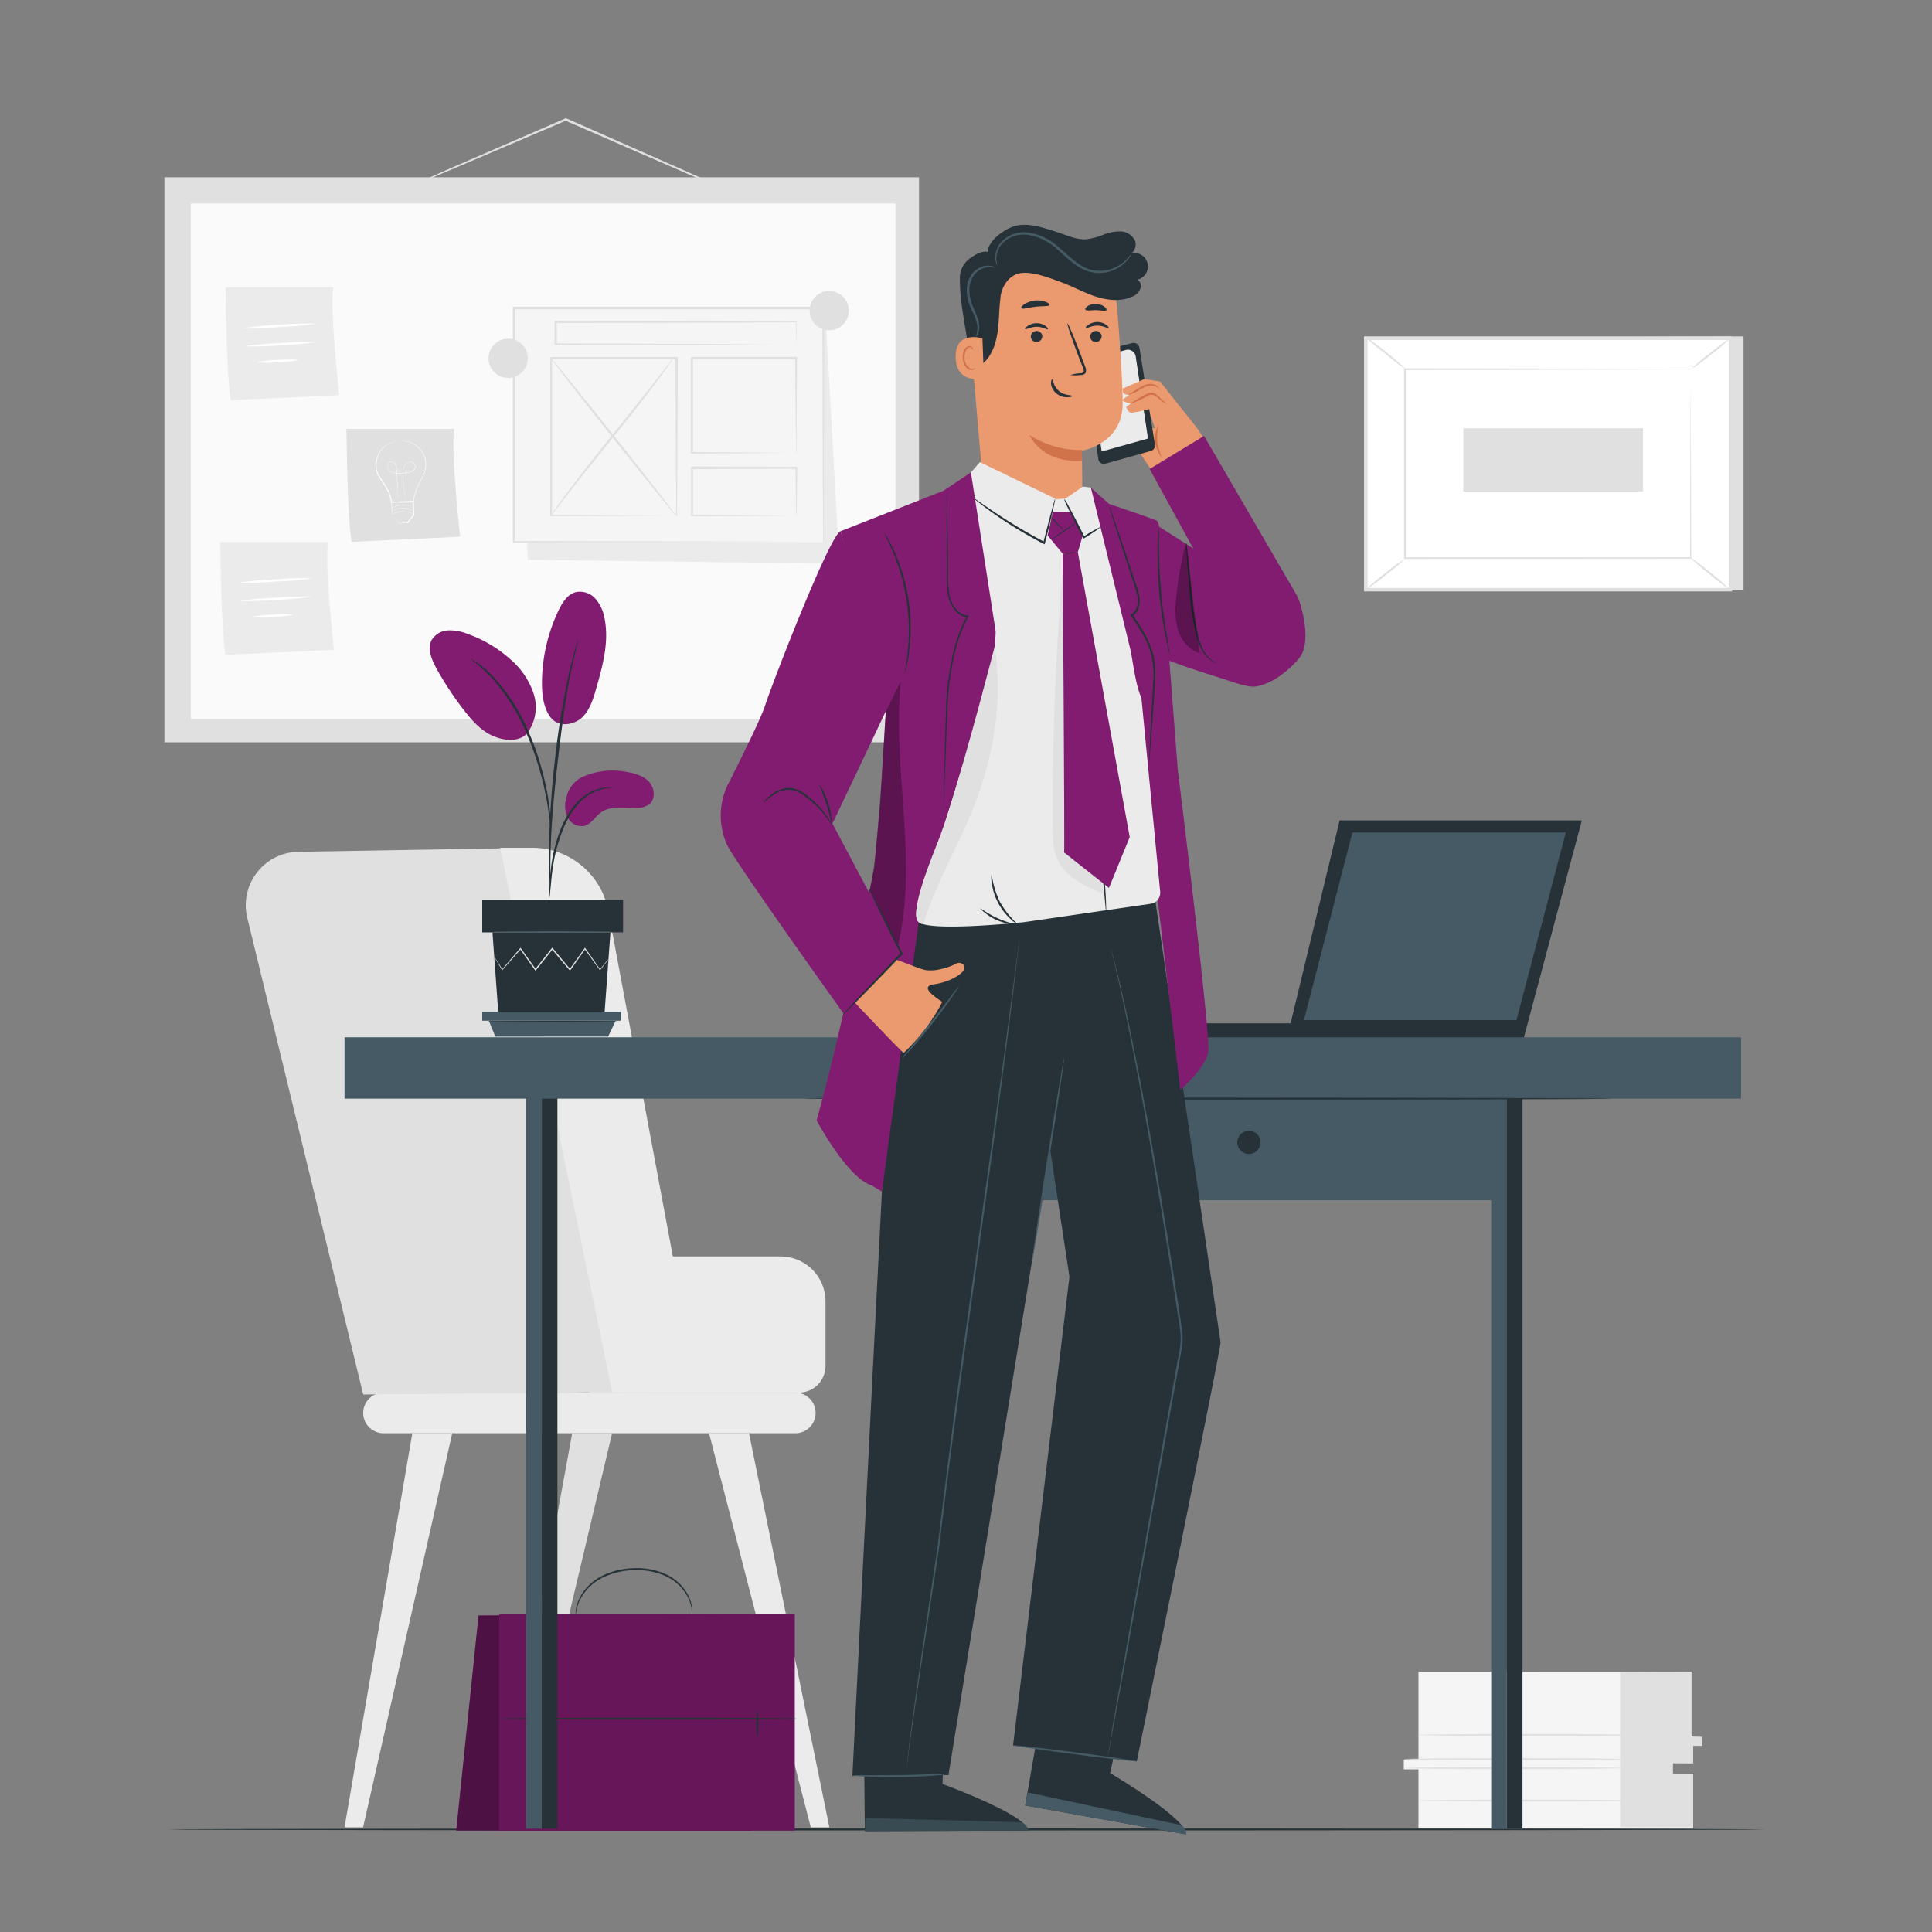 <svg xmlns="http://www.w3.org/2000/svg" viewBox="0 0 500 500"><rect x="0" y="0" width="500" height="500" fill="#808080" stroke="none"/><g id="freepik--background-complete--inject-2"><polygon points="451.23 87.06 451.23 152.74 356.88 152.74 353.48 87.52 451.23 87.06" style="fill:#e0e0e0"></polygon><rect x="368.11" y="72.89" width="65.09" height="94.35" transform="translate(280.59 520.71) rotate(-90)" style="fill:#fff"></rect><path d="M448.27,153.05H353v-66h95.24Zm-94.34-.89h93.45V88H353.93Z" style="fill:#e0e0e0"></path><rect x="363.7" y="95.6" width="73.91" height="48.92" style="fill:#fff"></rect><path d="M437.61,95.6h-.37l-1.05,0-4.06,0-15.23.06-53.2.11.21-.22c0,15,0,31.51,0,48.91h0l-.23-.23,73.91,0-.19.19c0-14.89.08-27.09.1-35.59,0-4.25,0-7.57.05-9.84,0-1.13,0-2,0-2.59s0-.9,0-.9,0,.29,0,.86,0,1.44,0,2.55c0,2.27,0,5.57.05,9.8,0,8.53.05,20.77.09,35.71v.18h-.18l-73.91.05h-.23v-.23h0c0-17.4,0-34,0-48.91v-.21h.22l53.34.1,15.18.06,4,0h1.37Z" style="fill:#e0e0e0"></path><path d="M353.48,87.33a8.19,8.19,0,0,1,1.62,1c1,.7,2.28,1.69,3.7,2.82s2.67,2.21,3.55,3a7.41,7.41,0,0,1,1.35,1.38,65.13,65.13,0,0,1-5.19-4A50.34,50.34,0,0,1,353.48,87.33Z" style="fill:#e0e0e0"></path><path d="M447.83,87.52a46.46,46.46,0,0,1-5,4.22,46.26,46.26,0,0,1-5.25,3.86,45.69,45.69,0,0,1,5-4.22A43.07,43.07,0,0,1,447.83,87.52Z" style="fill:#e0e0e0"></path><path d="M447.75,152.61l-10.52-8.52" style="fill:#fff"></path><path d="M437.23,144.09a50.41,50.41,0,0,1,5.41,4.08,51,51,0,0,1,5.11,4.44,48.83,48.83,0,0,1-5.41-4.08A49.55,49.55,0,0,1,437.23,144.09Z" style="fill:#e0e0e0"></path><path d="M353.48,152.61a43.48,43.48,0,0,1,4.91-4.19,44.94,44.94,0,0,1,5.2-3.81,45.35,45.35,0,0,1-4.91,4.18A44.82,44.82,0,0,1,353.48,152.61Z" style="fill:#e0e0e0"></path><rect x="393.77" y="95.78" width="16.38" height="46.5" transform="translate(282.93 520.99) rotate(-90)" style="fill:#e0e0e0"></rect><path d="M190.41,50.24s-.08,0-.23-.07l-.67-.26-2.52-1-9.24-4L147.34,31.66l-1.05-.46h.22l-29.8,12.74-9,3.78-2.46,1a5.25,5.25,0,0,1-.87.31,6.6,6.6,0,0,1,.83-.41l2.41-1.1,9-4,29.73-12.89.11-.05.11.05,1.05.46,30.34,13.4,9.18,4.12,2.48,1.14.64.31A1.72,1.72,0,0,1,190.41,50.24Z" style="fill:#e0e0e0"></path><rect x="42.55" y="45.88" width="195.29" height="146.23" style="fill:#e0e0e0"></rect><rect x="49.38" y="52.68" width="182.37" height="133.42" style="fill:#fafafa"></rect><path d="M89.66,111s.19,22.4,1.33,29.23l28.09-1.33s-2.47-22-1.52-27.9Z" style="fill:#e0e0e0"></path><path d="M103.49,114.14s0,0,.11,0h.3a6.62,6.62,0,0,1,1.17.06,6.72,6.72,0,0,1,1.79.53,6,6,0,0,1,1.94,1.54,6.84,6.84,0,0,1,1.35,2.71,6.54,6.54,0,0,1-.3,3.47,10.66,10.66,0,0,1-.79,1.73c-.31.57-.63,1.13-.9,1.75a14.93,14.93,0,0,0-1.13,4l0,.09h-.09l-2.77.05-2.91,0h-.1V130a8.3,8.3,0,0,0-1.34-3.84c-.34-.57-.71-1.11-1.06-1.66s-.71-1-1-1.61a5.37,5.37,0,0,1-.44-3.42,7.22,7.22,0,0,1,1.08-2.8,5.61,5.61,0,0,1,1.83-1.65,6.85,6.85,0,0,1,1.72-.66,7.42,7.42,0,0,1,1.15-.19h.3c.07,0,.1,0,.1,0h-.1l-.3,0a8,8,0,0,0-1.13.22,6.92,6.92,0,0,0-1.69.69,5.37,5.37,0,0,0-1.76,1.63,7.11,7.11,0,0,0-1,2.75,5.24,5.24,0,0,0,.44,3.31,18.68,18.68,0,0,0,1,1.59c.34.53.72,1.08,1.06,1.66a8.46,8.46,0,0,1,1.38,3.94l-.1-.11,2.91,0,2.77,0-.1.1a15.18,15.18,0,0,1,1.16-4.05c.27-.62.6-1.21.91-1.77a9,9,0,0,0,.78-1.7A6.28,6.28,0,0,0,110,119a6.64,6.64,0,0,0-1.29-2.65,5.93,5.93,0,0,0-1.88-1.53,6.52,6.52,0,0,0-1.75-.55,8.84,8.84,0,0,0-1.16-.1h-.41Z" style="fill:#fff"></path><path d="M104.94,129.74a.66.66,0,0,1,0-.09l0-.26c0-.23-.09-.57-.16-1-.12-.87-.31-2.14-.44-3.71,0-.39,0-.8-.07-1.23s0-.88,0-1.35a3.7,3.7,0,0,1,.32-1.4,2.07,2.07,0,0,1,1.07-1.07,1.41,1.41,0,0,1,1.53.29,1.09,1.09,0,0,1,.33.77,1.37,1.37,0,0,1-.29.8,1.75,1.75,0,0,1-.68.55,3.36,3.36,0,0,1-.83.27,9.51,9.51,0,0,1-1.77.21,10.63,10.63,0,0,1-1.79-.09,3,3,0,0,1-.84-.24,2.23,2.23,0,0,1-.71-.5,1.63,1.63,0,0,1-.41-.75,1.34,1.34,0,0,1,.1-.84,1.13,1.13,0,0,1,.59-.57,1.05,1.05,0,0,1,.8,0,1.48,1.48,0,0,1,.6.51,2,2,0,0,1,.29.7,7.9,7.9,0,0,1,.15,1.43c0,.92.09,1.78.13,2.57.08,1.57.14,2.84.19,3.73,0,.43,0,.77,0,1v.26a.62.62,0,0,1,0,.09.31.31,0,0,1,0-.09c0-.06,0-.15,0-.26s0-.57-.07-1c0-.88-.12-2.16-.21-3.73,0-.78-.09-1.64-.15-2.57a8.75,8.75,0,0,0-.14-1.42,2.1,2.1,0,0,0-.29-.67,1.53,1.53,0,0,0-.56-.48,1,1,0,0,0-.74,0,1,1,0,0,0-.54.53,1.16,1.16,0,0,0-.1.78,1.56,1.56,0,0,0,.39.71,2.59,2.59,0,0,0,1.51.72,11.15,11.15,0,0,0,3.52-.12,3.43,3.43,0,0,0,.82-.27,1.81,1.81,0,0,0,.64-.52,1.25,1.25,0,0,0,.27-.75.94.94,0,0,0-.3-.71,1.35,1.35,0,0,0-1.44-.28,2.07,2.07,0,0,0-1,1,3.75,3.75,0,0,0-.32,1.38c0,.46,0,.91,0,1.33s0,.84.06,1.24c.12,1.57.3,2.83.42,3.7,0,.44.1.77.13,1l0,.26A.31.31,0,0,0,104.94,129.74Z" style="fill:#fff"></path><path d="M101.24,129.89s0,.35.07.93.08,1.49.13,2.43l0-.06,1.89,2.18-.09,0,2.18-.12-.09,0,1.09-1.33.54-.67,0,.09c0-1.28-.06-2.5-.09-3.6l.12.11-4.08,0h-1.62a2,2,0,0,1,.39,0l1.15-.06,4.16-.16h.11v.12c0,1.11.07,2.32.1,3.6v0l0,0-.54.66-1.09,1.33,0,0h0l-2.19.11h-.06l0,0-1.85-2.21,0,0v0c0-1,0-1.8,0-2.5A5.49,5.49,0,0,1,101.24,129.89Z" style="fill:#fff"></path><path d="M106.88,133.05l-.21-.09a5,5,0,0,0-.57-.22,5.4,5.4,0,0,0-2-.3,5.49,5.49,0,0,0-1.95.42,5,5,0,0,0-.55.26l-.21.1a.59.59,0,0,1,.19-.13,4.8,4.8,0,0,1,.54-.29,5.36,5.36,0,0,1,2-.45,5.52,5.52,0,0,1,2,.33,4.64,4.64,0,0,1,.56.25A1.25,1.25,0,0,1,106.88,133.05Z" style="fill:#fff"></path><path d="M106.88,132.18l-.21-.09c-.13-.06-.32-.14-.57-.23a5.52,5.52,0,0,0-3.92.12c-.24.1-.43.19-.56.26s-.19.11-.2.1l.19-.13a4.22,4.22,0,0,1,.54-.28,5.17,5.17,0,0,1,2-.45,5,5,0,0,1,2,.33,4.24,4.24,0,0,1,.57.25A1,1,0,0,1,106.88,132.18Z" style="fill:#fff"></path><path d="M106.83,131.34s-.08,0-.21-.08-.32-.14-.57-.23a5.67,5.67,0,0,0-2-.3,5.44,5.44,0,0,0-2,.42c-.24.1-.43.19-.56.26a.72.72,0,0,1-.2.1l.19-.13a3.23,3.23,0,0,1,.54-.28,5.3,5.3,0,0,1,2-.46,5.46,5.46,0,0,1,2,.33,4.5,4.5,0,0,1,.56.26Z" style="fill:#fff"></path><path d="M58.37,74.35s.19,22.4,1.33,29.23l28.09-1.32s-2.47-22-1.52-27.91Z" style="fill:#ebebeb"></path><path d="M82,83.76a81,81,0,0,1-9.41.84,81,81,0,0,1-9.44.3,79.57,79.57,0,0,1,9.41-.85A82.16,82.16,0,0,1,82,83.76Z" style="fill:#fff"></path><path d="M82.05,88.51a84,84,0,0,1-9.41.84,82.18,82.18,0,0,1-9.44.29,81,81,0,0,1,9.41-.84A79.52,79.52,0,0,1,82.05,88.51Z" style="fill:#fff"></path><path d="M77.27,93.16a25.87,25.87,0,0,1-5.35.6,26.65,26.65,0,0,1-5.39,0,26.76,26.76,0,0,1,5.36-.6A26.57,26.57,0,0,1,77.27,93.16Z" style="fill:#fff"></path><path d="M57,140.25s.19,22.39,1.33,29.23l28.09-1.33s-2.47-22-1.52-27.9Z" style="fill:#ebebeb"></path><path d="M80.71,149.66a83.7,83.7,0,0,1-9.41.84,82.16,82.16,0,0,1-9.44.29,81,81,0,0,1,9.41-.84A77,77,0,0,1,80.71,149.66Z" style="fill:#fff"></path><path d="M80.72,154.4a81.28,81.28,0,0,1-9.41.84,79.54,79.54,0,0,1-9.44.29,81,81,0,0,1,9.41-.84A82.16,82.16,0,0,1,80.72,154.4Z" style="fill:#fff"></path><path d="M75.94,159.06a26.72,26.72,0,0,1-5.35.6,27.05,27.05,0,0,1-5.39,0,26.36,26.36,0,0,1,5.36-.59A26.57,26.57,0,0,1,75.94,159.06Z" style="fill:#fff"></path><polygon points="133.81 80.29 136.59 144.89 217.24 145.86 213.62 81.14 133.81 80.29" style="fill:#ebebeb"></polygon><rect x="132.88" y="79.83" width="80.11" height="60.49" style="fill:#f5f5f5"></rect><path d="M213,140.32s0-.39,0-1.13,0-1.82,0-3.22c0-2.84,0-7-.05-12.24,0-10.55-.07-25.64-.12-43.9l.22.22-80.1,0h0l.27-.27c0,21.75,0,42.35,0,60.49l-.25-.25,57.78.12,16.43.07,4.37,0h1.13l.39,0h-.36l-1.1,0-4.32,0-16.38.06-57.94.12h-.25v-.25c0-18.14,0-38.74,0-60.49v-.28h.28l80.1,0h.23v.23c-.05,18.32-.09,33.46-.12,44,0,5.25,0,9.36-.06,12.19,0,1.38,0,2.44,0,3.18S213,140.32,213,140.32Z" style="fill:#e0e0e0"></path><rect x="142.54" y="92.64" width="32.47" height="40.87" style="fill:#f5f5f5"></rect><path d="M175,133.51a1.66,1.66,0,0,1,0-.21v-.58c0-.54,0-1.28,0-2.23,0-2,0-4.81-.07-8.39,0-7.19-.07-17.37-.12-29.46l.24.25-32.47,0c-.06.06.52-.52.28-.27h0v2.8c0,.94,0,1.87,0,2.8v5.51c0,3.63,0,7.17,0,10.6,0,6.87,0,13.3,0,19.14l-.23-.23,23.51.12,6.6.06,1.75,0c.4,0,.61,0,.61,0a3.67,3.67,0,0,1-.56,0l-1.71,0-6.54.06-23.66.12h-.23v-.23c0-5.84,0-12.27,0-19.14,0-3.43,0-7,0-10.6V92.66h0l.28-.28,32.47,0h.25v.24c0,12.16-.09,22.39-.12,29.62,0,3.56,0,6.37-.07,8.33q0,1.4,0,2.19c0,.22,0,.41,0,.55S175,133.52,175,133.51Z" style="fill:#e0e0e0"></path><rect x="143.78" y="83.29" width="62.23" height="5.89" style="fill:#f5f5f5"></rect><path d="M206,89.18a1.87,1.87,0,0,1,0-.4c0-.29,0-.67,0-1.15,0-1,0-2.47-.06-4.34l.11.11c-10.5.1-34.42.17-62.23.17h0l.28-.28h0v5.87l-.28-.28L187.9,89l13.24.08,3.6,0,.94,0,.34,0-.3,0-.91,0-3.54,0-13.17.08-44.32.11h-.27V83.31h0l.27-.27h0c27.81,0,51.73.06,62.23.16h.11v.11q0,2.85-.06,4.41c0,.47,0,.83,0,1.12S206,89.19,206,89.18Z" style="fill:#e0e0e0"></path><rect x="178.99" y="92.64" width="27.03" height="24.63" style="fill:#f5f5f5"></rect><path d="M206,117.27a3.16,3.16,0,0,1,0-.47l0-1.34c0-1.2,0-2.89-.06-5,0-4.33-.07-10.45-.12-17.8l.24.24-27,0,.27-.27h0v13c0,4.13,0,8,0,11.66L179,117l19.5.12,5.53.07,1.47,0,.53,0a2.56,2.56,0,0,1-.47,0l-1.43,0-5.48.06-19.65.13h-.24v-.25c0-3.61,0-7.53,0-11.66V99.26c0-1.08,0-2.18,0-3.28V92.65h0l.28-.28,27,0h.23v.23c-.05,7.41-.09,13.58-.12,18,0,2.1,0,3.77-.06,5q0,.8,0,1.29A1.75,1.75,0,0,1,206,117.27Z" style="fill:#e0e0e0"></path><rect x="178.99" y="121.13" width="27.03" height="12.38" style="fill:#f5f5f5"></rect><path d="M206,133.51a6,6,0,0,1,0-.9l0-2.48c0-2.19-.07-5.24-.11-9l.2.2-27,.08c-.25.25.33-.34.27-.27h0v6.35c0,2.07,0,4.08,0,6l-.26-.26,19.33.12,5.63.08,1.52,0,.55,0a2.83,2.83,0,0,1-.49,0l-1.46,0-5.58.07-19.5.12h-.26v-.26c0-1.92,0-3.93,0-6,0-1,0-2.08,0-3.15v-3.2h0c-.06,0,.53-.53.28-.28l27,.07h.2v.19c-.05,3.81-.08,6.91-.11,9.12,0,1,0,1.83-.05,2.44A6.09,6.09,0,0,1,206,133.51Z" style="fill:#e0e0e0"></path><path d="M174.21,92.71c-10.05,13.89-21.62,26.92-31.67,40.8" style="fill:#fff"></path><path d="M142.54,133.51a1.72,1.72,0,0,1,.27-.45l.84-1.25c.75-1.08,1.86-2.61,3.25-4.48,2.8-3.76,6.79-8.84,11.26-14.39s8.51-10.59,11.38-14.28l3.38-4.37.93-1.19c.22-.26.34-.4.36-.39a1.84,1.84,0,0,1-.27.46c-.23.34-.5.75-.84,1.24-.75,1.08-1.86,2.61-3.25,4.49-2.79,3.75-6.79,8.83-11.26,14.39s-8.51,10.58-11.38,14.27l-3.38,4.38c-.38.47-.68.86-.93,1.18S142.56,133.52,142.54,133.51Z" style="fill:#e0e0e0"></path><line x1="142.54" y1="92.64" x2="175.01" y2="133.51" style="fill:#fff"></line><path d="M175,133.51c-.12.1-7.48-9-16.45-20.26s-16.14-20.51-16-20.61,7.48,9,16.45,20.27S175.13,133.42,175,133.51Z" style="fill:#e0e0e0"></path><path d="M136.59,92.73a5.08,5.08,0,1,1-5.08-5.08A5.08,5.08,0,0,1,136.59,92.73Z" style="fill:#e0e0e0"></path><path d="M219.68,80.4a5.08,5.08,0,1,1-5.08-5.08A5.08,5.08,0,0,1,219.68,80.4Z" style="fill:#e0e0e0"></path><path d="M367.1,432.66v22.77h-3.8v2.48h3.8v15.24h71.07V459.28h-5.26v-3h5.26v-4.53h2.34v-2.06h-2.78v-17Z" style="fill:#f5f5f5"></path><polygon points="419.3 432.73 419.3 472.89 438.17 472.89 438.17 459.02 432.91 459.02 432.91 456.26 438.17 456.35 438.17 451.82 440.56 451.82 440.51 449.48 437.73 449.41 437.73 432.66 419.3 432.73" style="fill:#e0e0e0"></polygon><path d="M420.64,457.58c0,.14-12.86.25-28.72.25s-28.72-.11-28.72-.25,12.86-.25,28.72-.25S420.64,457.44,420.64,457.58Z" style="fill:#e0e0e0"></path><path d="M420.64,455.27c0,.14-12.86.25-28.72.25s-28.72-.11-28.72-.25,12.86-.26,28.72-.26S420.64,455.13,420.64,455.27Z" style="fill:#e0e0e0"></path><path d="M424.33,449c0,.14-12.86.25-28.72.25s-28.72-.11-28.72-.25,12.86-.25,28.72-.25S424.33,448.9,424.33,449Z" style="fill:#e0e0e0"></path><path d="M424.69,466c0,.14-12.86.26-28.72.26s-28.73-.12-28.73-.26,12.86-.25,28.73-.25S424.69,465.87,424.69,466Z" style="fill:#e0e0e0"></path><path d="M152.52,360.41h54.22a6.9,6.9,0,0,0,6.9-6.9V336.8A11.64,11.64,0,0,0,202,325.16H152.11Z" style="fill:#ebebeb"></path><path d="M205.83,370.92H99.22A5.26,5.26,0,0,1,94,365.67h0a5.27,5.27,0,0,1,5.26-5.26H205.83a5.26,5.26,0,0,1,5.25,5.26h0A5.25,5.25,0,0,1,205.83,370.92Z" style="fill:#ebebeb"></path><path d="M77.49,220.44l58.65-1,37.23,140.71L94,360.9,64,237.56A13.84,13.84,0,0,1,77.49,220.44Z" style="fill:#e0e0e0"></path><polygon points="106.71 370.92 89.16 472.9 93.97 472.9 117.04 370.92 106.71 370.92" style="fill:#ebebeb"></polygon><polygon points="148.08 370.92 129.43 472.9 134.24 472.9 158.41 370.92 148.08 370.92" style="fill:#e0e0e0"></polygon><polygon points="193.84 370.92 214.64 472.9 209.83 472.9 183.5 370.92 193.84 370.92" style="fill:#ebebeb"></polygon><path d="M129.43,219.4l29,140.86h22.26L157.44,235.8a20.05,20.05,0,0,0-19.71-16.4Z" style="fill:#ebebeb"></path></g><g id="freepik--Floor--inject-2"><path d="M456.62,473.46c0,.14-92.51.26-206.61.26s-206.63-.12-206.63-.26,92.49-.26,206.63-.26S456.62,473.31,456.62,473.46Z" style="fill:#263238"></path></g><g id="freepik--Briefcase--inject-2"><polygon points="194.53 473.75 118.07 473.75 123.85 418.09 194.53 417.63 194.53 473.75" style="fill:#821C71"></polygon><g style="opacity:0.4"><polygon points="194.53 473.75 118.07 473.75 123.85 418.09 194.53 417.63 194.53 473.75"></polygon></g><rect x="129.22" y="417.63" width="76.46" height="56.11" style="fill:#821C71"></rect><g style="opacity:0.2"><rect x="129.22" y="417.63" width="76.46" height="56.11"></rect></g><path d="M206.32,444.8c0,.14-17.2.26-38.41.26s-38.43-.12-38.43-.26,17.2-.27,38.43-.27S206.32,444.65,206.32,444.8Z" style="fill:#263238"></path><path d="M142.84,450.2a34.13,34.13,0,0,1,0-8.41,34.13,34.13,0,0,1,0,8.41Z" style="fill:#263238"></path><path d="M196,449.9a27.25,27.25,0,0,1,0-7.51,27.25,27.25,0,0,1,0,7.51Z" style="fill:#263238"></path><path d="M179.16,417.92s0-.61-.18-1.66a10.68,10.68,0,0,0-1.7-4.15,12.15,12.15,0,0,0-5.05-4.24,18,18,0,0,0-8-1.51,19.48,19.48,0,0,0-8,1.79,13.28,13.28,0,0,0-5.11,4.21,11.5,11.5,0,0,0-1.87,4.08c-.24,1.05-.25,1.65-.3,1.65a2.12,2.12,0,0,1,0-.44,6.8,6.8,0,0,1,.12-1.25,10.89,10.89,0,0,1,1.77-4.25,13.3,13.3,0,0,1,5.2-4.43,19.5,19.5,0,0,1,8.15-1.88,18.05,18.05,0,0,1,8.21,1.6,12.35,12.35,0,0,1,5.15,4.47,10.1,10.1,0,0,1,1.59,4.32,7.11,7.11,0,0,1,0,1.25A1.29,1.29,0,0,1,179.16,417.92Z" style="fill:#263238"></path></g><g id="freepik--Plant--inject-2"><path d="M150.48,201.2a18.85,18.85,0,0,1,11.72-1.42c2.13.35,4.35,1,5.79,2.58s1.72,4.41.06,5.78a5.56,5.56,0,0,1-3.65.93c-3.1,0-6.53-.58-9,1.28-1.41,1.06-2.35,2.83-4,3.35a4,4,0,0,1-4.39-1.95,6.78,6.78,0,0,1-.5-5A7.69,7.69,0,0,1,150.48,201.2Z" style="fill:#821C71"></path><path d="M142.32,185.43c2.18,3.12,6.41,2.09,8.38.19s2.79-4.66,3.55-7.28c1.72-6,3.46-12.3,2.18-18.41a10.25,10.25,0,0,0-2.35-5,5.34,5.34,0,0,0-5.06-1.68c-2.14.56-3.47,2.65-4.43,4.65a43.83,43.83,0,0,0-4.33,18.83c0,3,.34,6.21,2.06,8.71" style="fill:#821C71"></path><path d="M136.33,189.9a11.29,11.29,0,0,0,1.76-10.42,20.06,20.06,0,0,0-6.17-9A33.1,33.1,0,0,0,120.86,164a11.67,11.67,0,0,0-5-.85,5.2,5.2,0,0,0-4.17,2.53c-1.17,2.22,0,4.91,1.15,7.1a84.34,84.34,0,0,0,7.27,11.06c2.17,2.81,4.67,5.58,8,6.84s6.77,1.12,8.53-1.18" style="fill:#821C71"></path><path d="M142.17,232.4a7.67,7.67,0,0,0,.2-1.42c.1-1,.22-2.32.37-3.86a56.57,56.57,0,0,1,.87-5.66,42.81,42.81,0,0,1,2.06-6.68,24.53,24.53,0,0,1,3.41-6.05,12.76,12.76,0,0,1,4.32-3.59A12.1,12.1,0,0,1,157,204a6.85,6.85,0,0,0,1.41-.2,6.7,6.7,0,0,0-1.44,0,11.28,11.28,0,0,0-3.78,1,12.75,12.75,0,0,0-4.56,3.62,23.88,23.88,0,0,0-3.53,6.17,41.08,41.08,0,0,0-2,6.79,47.82,47.82,0,0,0-.75,5.74c-.12,1.64-.17,3-.19,3.88A6.63,6.63,0,0,0,142.17,232.4Z" style="fill:#263238"></path><path d="M142.43,229.43a2.44,2.44,0,0,0,0-.66v-1.88c0-1.62,0-4,.08-6.89.14-5.83.65-12.09,1.61-20.93.92-8.3,2.15-18,3.45-24.26.28-1.43.56-2.71.82-3.84s.47-2.1.68-2.89.32-1.34.44-1.82a2.79,2.79,0,0,0,.11-.65,2.59,2.59,0,0,0-.23.62l-.54,1.79c-.24.78-.49,1.75-.77,2.88s-.61,2.4-.91,3.83a211.71,211.71,0,0,0-3.63,22.51c-1,8.85-1.4,16.91-1.44,22.75,0,2.92,0,5.28.1,6.91,0,.76.08,1.38.11,1.88A3.51,3.51,0,0,0,142.43,229.43Z" style="fill:#263238"></path><path d="M142.47,213.88a11.78,11.78,0,0,0,0-2c-.07-1.26-.25-3.08-.6-5.31a69.72,69.72,0,0,0-1.73-7.74,63.24,63.24,0,0,0-3.24-9.16,48.67,48.67,0,0,0-9.5-14.8,22.84,22.84,0,0,0-2.24-2.08c-.34-.29-.64-.58-1-.81l-.87-.6a11.49,11.49,0,0,0-1.65-1,56.68,56.68,0,0,1,5.41,4.82,51.41,51.41,0,0,1,9.27,14.75,72.31,72.31,0,0,1,3.25,9.08,76.7,76.7,0,0,1,1.84,7.66c.41,2.21.64,4,.78,5.26A13.26,13.26,0,0,0,142.47,213.88Z" style="fill:#263238"></path><polygon points="127.45 241.31 129 262.65 156.42 262.65 157.98 241.31 127.45 241.31" style="fill:#263238"></polygon><rect x="124.8" y="232.89" width="36.45" height="8.41" style="fill:#263238"></rect><polygon points="124.8 261.83 124.8 264.16 126.51 264.16 160.65 264.16 160.65 261.83 124.8 261.83" style="fill:#455a64"></polygon><polygon points="128.19 268.27 126.51 264.16 159.34 264.16 157.38 268.27 128.19 268.27" style="fill:#455a64"></polygon><path d="M157.47,248.28s0,.07-.13.2l-.41.54-1.59,2-.08.1-.06-.1-3.93-5.43h.23l-3.87,5.47-.12.18-.13-.17c-1.43-1.69-3-3.53-4.58-5.45h.26l-.25.32-4.1,5.13-.14.17-.12-.18-3.87-5.46h.23l-4.76,5.42-.09.1-.06-.11-1.49-2.51-.38-.66a1,1,0,0,1-.12-.24,1.37,1.37,0,0,1,.16.21l.42.64,1.57,2.46h-.15l4.68-5.49.12-.14.11.15c1.18,1.65,2.49,3.49,3.9,5.44h-.27l4.09-5.15.25-.31.13-.17.14.16c1.6,1.92,3.14,3.77,4.57,5.47h-.26l3.9-5.45.12-.16.11.16,3.84,5.49h-.14c.7-.83,1.26-1.5,1.66-2l.45-.51A.84.84,0,0,1,157.47,248.28Z" style="fill:#e0e0e0"></path><path d="M158.36,241.17c0,.09-6.87.17-15.34.17s-15.35-.08-15.35-.17S134.54,241,143,241,158.36,241.07,158.36,241.17Z" style="fill:#455a64"></path><path d="M159.75,264.39c0,.1-7.47.17-16.68.17s-16.67-.07-16.67-.17,7.46-.17,16.67-.17S159.75,264.3,159.75,264.39Z" style="fill:#263238"></path></g><g id="freepik--Desk--inject-2"><rect x="301.6" y="264.84" width="80.28" height="3.9" transform="translate(683.48 533.58) rotate(180)" style="fill:#263238"></rect><polygon points="394.32 268.74 409.38 212.32 346.69 212.32 333.06 268.74 394.32 268.74" style="fill:#263238"></polygon><polygon points="336.82 264.47 392.81 264.47 405.85 214.93 349.56 214.93 336.82 264.47" style="fill:#455a64"></polygon><path d="M393.2,265h-57l13-50.55h57.32Zm-55.74-1h55l12.77-48.55H350Z" style="fill:#263238"></path><rect x="136.15" y="279.7" width="4.05" height="193.56" style="fill:#455a64"></rect><rect x="140.21" y="280.25" width="4.05" height="193" style="fill:#263238"></rect><rect x="385.92" y="279.7" width="4.05" height="193.56" style="fill:#455a64"></rect><rect x="389.97" y="280.25" width="4.05" height="193" style="fill:#263238"></rect><rect x="89.16" y="268.45" width="361.43" height="15.88" style="fill:#455a64"></rect><rect x="252.38" y="284.33" width="135.57" height="26.28" style="fill:#455a64"></rect><path d="M326.21,295.65a3,3,0,1,1-3-3A3,3,0,0,1,326.21,295.65Z" style="fill:#263238"></path><path d="M417.48,284.33c0,.14-47,.26-104.9.26s-104.9-.12-104.9-.26,47-.26,104.9-.26S417.48,284.19,417.48,284.33Z" style="fill:#263238"></path></g><g id="freepik--Character--inject-2"><path d="M292.38,97.52c.54,0,7.85,1.22,7.85,1.22l9.89,12.46,1.49,2.36-13.34,8.53-5.89-8.72-5-3.25a5.09,5.09,0,0,1,5.28-.55,15.62,15.62,0,0,0,6.23,1.22l-1.76-5-5.42-1.08Z" style="fill:#eb996e"></path><path d="M293,88.8a1.53,1.53,0,0,1,1.9,1.25c.81,5.11,3.26,20.49,4,25a1.46,1.46,0,0,1-1.06,1.66L286.07,120a1.46,1.46,0,0,1-1.85-1.23L281,93.24a1.54,1.54,0,0,1,1.15-1.69Z" style="fill:#263238"></path><path d="M285.1,116.85l12-3.35-3.18-21.24a2.05,2.05,0,0,0-2.56-1.68l-9.61,2.55Z" style="fill:#ebebeb"></path><path d="M296.85,101.31l-5.39,4s.45,1.42,1.27,1.52a33,33,0,0,0,5.16-1.1Z" style="fill:#eb996e"></path><path d="M296.2,98.08l-5.65,2.48s-.36,1.84,1.75,1.58l-1.89,1.36s.47.82,2.83.92,4.65-3.18,4.65-3.18Z" style="fill:#eb996e"></path><path d="M301.81,104.37c0,.07-.69-.06-1.44-.76a15.51,15.51,0,0,0-1.3-1.09,1.84,1.84,0,0,0-1.79-.22,33.8,33.8,0,0,1-4.9,2.32,24.45,24.45,0,0,1,4.72-2.81,2.27,2.27,0,0,1,1.21-.14,2.77,2.77,0,0,1,1,.46,8.47,8.47,0,0,1,1.28,1.22A11.43,11.43,0,0,0,301.81,104.37Z" style="fill:#d1734a"></path><path d="M300.7,118.45a7.72,7.72,0,0,1-.9-8.49,18.32,18.32,0,0,0-.31,4.32A18.16,18.16,0,0,0,300.7,118.45Z" style="fill:#d1734a"></path><path d="M300,100.57c-.07.06-.37-.37-1.09-.6a3.83,3.83,0,0,0-2.87.33c-1.06.51-2,1.16-2.75,1.47s-1.28.38-1.29.32.44-.24,1.12-.65,1.56-1.07,2.71-1.61a4.53,4.53,0,0,1,1.74-.47,3.14,3.14,0,0,1,1.47.27C299.79,100,300,100.55,300,100.57Z" style="fill:#d1734a"></path><path d="M299.53,136l29.39,18.87-7.79,22.28s-20.11-6.21-19.74-6.86S299.53,136,299.53,136Z" style="fill:#821C71"></path><path d="M291.93,437.58l-4.63,21.29s20.09,11.85,19.62,15.86l-41.6-7.48,5.84-33.47Z" style="fill:#263238"></path><path d="M265.32,467.25l.72-3.35,39.62,8.43s1.7,1.14,1.26,2.4Z" style="fill:#455a64"></path><path d="M244.61,439.92l-.69,21.77s21.91,8,22.17,12.05l-42.27.19-.32-34Z" style="fill:#263238"></path><g style="opacity:0.6"><path d="M223.82,473.93l.1-3.43,40.49,1.11s1.89.81,1.68,2.13Z" style="fill:#455a64"></path></g><path d="M250.74,82.86l4.31,50,25-2c.15-2.92-.06-14.22-.06-14.22s10.41-1.62,10.54-12c.06-5.06-.66-15.5-1.42-24.91A19.26,19.26,0,0,0,268.81,62h0A19.26,19.26,0,0,0,250.74,82.86Z" style="fill:#eb996e"></path><path d="M280,116.45a24.24,24.24,0,0,1-13.57-3.86s3.21,7.49,13.59,6.55Z" style="fill:#d1734a"></path><path d="M285.1,87a1.49,1.49,0,0,1-1.44,1.5,1.42,1.42,0,0,1-1.53-1.34,1.49,1.49,0,0,1,1.43-1.5A1.43,1.43,0,0,1,285.1,87Z" style="fill:#263238"></path><path d="M286.9,84.9c-.18.2-1.31-.64-2.91-.63s-2.77.8-2.94.61.1-.44.61-.81a4.13,4.13,0,0,1,2.36-.73,3.92,3.92,0,0,1,2.32.75C286.83,84.46,287,84.82,286.9,84.9Z" style="fill:#263238"></path><path d="M269.74,87a1.48,1.48,0,0,1-1.43,1.5,1.43,1.43,0,0,1-1.54-1.34,1.5,1.5,0,0,1,1.44-1.5A1.43,1.43,0,0,1,269.74,87Z" style="fill:#263238"></path><path d="M271.18,85.2c-.18.19-1.31-.64-2.91-.63s-2.77.8-2.94.6.1-.43.61-.8a4,4,0,0,1,2.36-.73,3.87,3.87,0,0,1,2.32.75C271.11,84.76,271.27,85.11,271.18,85.2Z" style="fill:#263238"></path><path d="M277,97.06a10.71,10.71,0,0,1,2.6-.47c.4,0,.79-.12.86-.4a2.12,2.12,0,0,0-.27-1.21c-.39-1-.79-2-1.21-3.11-1.68-4.43-2.89-8.07-2.71-8.13s1.68,3.47,3.36,7.89c.4,1.1.79,2.14,1.15,3.13a2.4,2.4,0,0,1,.22,1.61,1,1,0,0,1-.68.59,2.67,2.67,0,0,1-.69.1A10.13,10.13,0,0,1,277,97.06Z" style="fill:#263238"></path><path d="M272.28,98.17c.26,0,.26,1.72,1.75,3s3.33,1,3.35,1.29-.41.33-1.2.35a4.32,4.32,0,0,1-2.79-1A3.74,3.74,0,0,1,272,99.31C272,98.59,272.16,98.16,272.28,98.17Z" style="fill:#263238"></path><path d="M271.6,78.93c-.16.44-1.76.23-3.64.46s-3.39.74-3.64.35c-.11-.19.15-.6.77-1a6.31,6.31,0,0,1,5.54-.61C271.32,78.38,271.66,78.73,271.6,78.93Z" style="fill:#263238"></path><path d="M286.32,80.27c-.28.37-1.39,0-2.71,0s-2.45.25-2.71-.13c-.11-.19.07-.55.56-.9a3.93,3.93,0,0,1,4.36.14C286.29,79.72,286.44,80.1,286.32,80.27Z" style="fill:#263238"></path><path d="M262,71.45l-.06,0a8.19,8.19,0,0,0-3,5.3l0,.21c-.41,3-.33,6-.77,9s-1.46,6-3.66,8c-.9.84-2.49,1.42-3.23.44a2.46,2.46,0,0,1-.37-1.36c-.56-7.17-2.52-13.53-2.5-21A6.3,6.3,0,0,1,251,66.88c1.57-1.12,3.48-2.29,5.23-1.46s4,4.09,5.35,5.47" style="fill:#263238"></path><path d="M254.25,87.57c-.18-.08-7.15-2.12-6.93,5s7.33,5.42,7.33,5.22S254.25,87.57,254.25,87.57Z" style="fill:#eb996e"></path><path d="M252.39,95.16s-.12.09-.32.19a1.24,1.24,0,0,1-.93.05,3.07,3.07,0,0,1-1.51-2.7,4.14,4.14,0,0,1,.29-1.79,1.44,1.44,0,0,1,.9-1,.65.65,0,0,1,.75.31c.1.2.06.34.1.35s.14-.12.08-.41a.79.79,0,0,0-.3-.44,1,1,0,0,0-.69-.16,1.78,1.78,0,0,0-1.26,1.15,4.17,4.17,0,0,0-.36,2c.09,1.44.87,2.75,1.9,3a1.33,1.33,0,0,0,1.13-.23C252.39,95.33,252.42,95.17,252.39,95.16Z" style="fill:#d1734a"></path><path d="M256,66.52c-1.75-2.85,3.05-6.94,6.56-8s8.14.6,11.63,1.76c2.21.73,4.4,1.75,6.73,1.66a16.27,16.27,0,0,0,4.51-1.15,11.4,11.4,0,0,1,4.55-.9,4.28,4.28,0,0,1,3.74,2.37c.59,1.44-.25,3.42-1.8,3.63a3.49,3.49,0,1,1,.94,6.48c1-.77,2.56.5,2.43,1.76a3.67,3.67,0,0,1-2.43,2.7c-3,1.3-6.43.88-9.5-.15s-5.92-2.64-9-3.75-8.15-3.11-11.2-2c-2.25.8-3.82,3.51-5.09,2.91a4.34,4.34,0,0,1-2.25-3.2,12.53,12.53,0,0,1,.14-4" style="fill:#263238"></path><path d="M292.77,65.66c-.06,0-.36.52-1.13,1.35a9.75,9.75,0,0,1-3.95,2.55,9.05,9.05,0,0,1-6.79-.27C278.48,68.2,276.41,66,274,64a14.76,14.76,0,0,0-8-3.84,8.19,8.19,0,0,0-6.8,2.35,6.19,6.19,0,0,0-1.62,4.6,4.65,4.65,0,0,0,.31,1.31c.13.28.21.42.23.41a11.23,11.23,0,0,1-.27-1.73,6.15,6.15,0,0,1,1.71-4.25A7.81,7.81,0,0,1,266,60.79a14.39,14.39,0,0,1,7.6,3.73c2.34,2,4.48,4.23,7.07,5.36a9.66,9.66,0,0,0,11.21-2.69,6.34,6.34,0,0,0,.74-1.1C292.73,65.82,292.79,65.67,292.77,65.66Z" style="fill:#455a64"></path><path d="M252.43,87.26s.31-.2.58-.76a4.89,4.89,0,0,0,.36-2.58c-.16-2.29-2.19-4.75-2.45-7.92a7.16,7.16,0,0,1,.79-4.25,5.46,5.46,0,0,1,2.64-2.28,4.65,4.65,0,0,1,2.38-.33c.57.1.88.23.91.17a1.75,1.75,0,0,0-.85-.43,4.41,4.41,0,0,0-2.61.12,5.78,5.78,0,0,0-3,2.42,7.6,7.6,0,0,0-.93,4.65,13.15,13.15,0,0,0,1.37,4.48A13.54,13.54,0,0,1,252.87,84,5.39,5.39,0,0,1,252.43,87.26Z" style="fill:#455a64"></path><path d="M294.2,455.84s21.67-106.3,21.69-108.42L277.18,327l-15,124.75Z" style="fill:#263238"></path><path d="M245.46,459.4l29.93-184.23V235.43l-43.34,3.1c-.52,1.55-11.45,221.11-11.45,221.11l4.22-.24h20.64" style="fill:#263238"></path><polygon points="298.92 232.62 315.89 347.42 277.95 338.22 262.49 236.36 298.92 232.62" style="fill:#263238"></polygon><line x1="307.39" y1="278.43" x2="305.46" y2="262.8" style="fill:#821C71"></line><path d="M305.46,282.07s6.6-5.67,7.25-9.94-7.91-73-7.91-73l-4.37-56.82c0,1,.12-7.16-1.2-7.65-4-1.51-12.22-4.25-12.22-4.25l-4.7-4.22s8.44,36.08,10.08,45.94Z" style="fill:#821C71"></path><path d="M251.27,122.27l-7.1,4.73-26.63,10.47,11.83,44.61L227.78,208l-1.51,16.45s-7.93,40.73-14.93,65.48c0,0,7.81,14.8,14.23,16.86l2.67,1.59,9.52-69.71,8.17-11c.79-1.06,1.52-2.15,2.21-3.27,2-3.27,6.58-10.7,10.23-16.43,4.82-7.57,11-24.77,9.17-32.11S251.27,122.27,251.27,122.27Z" style="fill:#821C71"></path><path d="M233.18,276.06a61,61,0,0,0,15.24-18.32" style="fill:#263238"></path><path d="M251.27,122.27l6.41,41.13a59.48,59.48,0,0,1-2.59,15.5l-11.44,37s-9,20.17-5.89,22.75,27.3,0,27.3,0l32.74-4.75a2.88,2.88,0,0,0,2.45-3.12l-4.86-50.22c-1.64-3.47-2.31-10.57-3-13.09l-10.08-41.27-2.06-.27L275.77,129l-2.36.19-19.81-9.59Z" style="fill:#ebebeb"></path><path d="M245.3,210.53c5.29-16.49,12.14-43.3,12.14-43.3,2.13,14-.2,28.35-5.41,41.55-4.26,10.76-9.41,18.9-12.95,29.93l-.11.45s-2,.11-1.86-2.84,3-11.73,4.91-16.59S245.3,210.53,245.3,210.53Z" style="fill:#e0e0e0"></path><polygon points="276.91 132.49 272.46 132.49 271.13 138.58 275.02 143.29 278.94 142.9 280.22 138.53 279.17 136.09 276.91 132.49" style="fill:#821C71"></polygon><path d="M302.86,168.05c1.4.28,16.86,10.68,22.48,9.56s10.17-6.42,10.77-7.13c3.19-3.78,1.19-11.63.27-14.59a10,10,0,0,0-.91-2.07l-23.87-41-14.07,8.55L312.13,148Z" style="fill:#821C71"></path><path d="M187.73,217.62a18.32,18.32,0,0,1,.86-15c3.24-6.41,8.38-16.76,9.46-20.16,1.6-5.05,16.56-43.8,19.49-45l13,43.89-15.1,31.8,17.7,33.35L218.39,262.4s-27.91-38.92-30.21-43.73Q187.94,218.15,187.73,217.62Z" style="fill:#821C71"></path><path d="M233.84,272.52a49.57,49.57,0,0,0,7.39-8.72.32.32,0,0,1,0-.27.42.42,0,0,1,.3-.18,42.69,42.69,0,0,0,2.32-4.07c-2.47-1.61-5.7-4-2.19-4.54,4.33-.62,7.42-2.72,7.86-3.87s-1-2.18-2.14-1.45a15.69,15.69,0,0,1-4.16,1.44,10.49,10.49,0,0,1-3.53.22c-1.37-.15-7-2.59-8-2.77l-10.53,11.08S229.25,268,233.84,272.52Z" style="fill:#eb996e"></path><path d="M302.76,169.27a5.31,5.31,0,0,1-.37-1.23c-.21-.8-.47-2-.76-3.43A111.72,111.72,0,0,1,300,153.16a109.42,109.42,0,0,1-.42-11.56c0-1.48.08-2.67.14-3.5a7.22,7.22,0,0,1,.14-1.28,5.47,5.47,0,0,1,.06,1.29c0,.93,0,2.1,0,3.49,0,3,.17,7,.57,11.52s1,8.52,1.48,11.43c.23,1.37.43,2.53.59,3.45A6.8,6.8,0,0,1,302.76,169.27Z" style="fill:#263238"></path><path d="M315,171.64s-.12,0-.34-.08a5.41,5.41,0,0,1-.89-.42,7.65,7.65,0,0,1-2.54-2.58,16.17,16.17,0,0,1-1.82-5,60.74,60.74,0,0,1-1.19-6.43c-.42-4.62-.77-8.77-1-11.79-.1-1.43-.18-2.63-.25-3.58a6.07,6.07,0,0,1,0-1.32,7.31,7.31,0,0,1,.22,1.3c.1,1,.24,2.14.4,3.56.33,3,.74,7.19,1.15,11.77.29,2.28.72,4.44,1.15,6.38a16.94,16.94,0,0,0,1.66,5,8.15,8.15,0,0,0,2.34,2.6C314.61,171.44,315.05,171.6,315,171.64Z" style="fill:#263238"></path><g style="opacity:0.3"><path d="M306.94,140.48a88.23,88.23,0,0,0-2.52,14.05,21.44,21.44,0,0,0,.44,8.49c.86,2.72,2.87,5.23,5.63,6q-1.89-13.92-3.33-27.89"></path></g><g style="opacity:0.3"><path d="M225.06,230.39s4.68,9.59,7.27,14.61c5.4-22.31-1.45-45.79.78-68.63l-3.9,7.87-1.1,18.21-.84,10.68S226.47,224.62,225.06,230.39Z"></path></g><path d="M228.84,137.88a7.7,7.7,0,0,1,.79,1.24c.25.41.53.92.83,1.52s.67,1.29,1,2.07a49.62,49.62,0,0,1,2.11,5.6,49.18,49.18,0,0,1,2.12,14.46,45.87,45.87,0,0,1-.41,6c-.08.85-.24,1.61-.36,2.27s-.24,1.24-.35,1.7a7.45,7.45,0,0,1-.41,1.42,8.38,8.38,0,0,1,.21-1.46c.08-.47.18-1,.27-1.71s.21-1.42.28-2.26a53.89,53.89,0,0,0,.29-5.93,57.49,57.49,0,0,0-.55-7.23,58.44,58.44,0,0,0-1.55-7.09,51.69,51.69,0,0,0-2-5.59c-.3-.79-.65-1.47-.92-2.09s-.53-1.13-.75-1.55A7.44,7.44,0,0,1,228.84,137.88Z" style="fill:#263238"></path><path d="M215.3,213.42c-.07.05-.74-1-2-2.65a25.77,25.77,0,0,0-5.91-5.35,6.06,6.06,0,0,0-4.08-1,8,8,0,0,0-3.23,1.38c-1.69,1.16-2.61,2.07-2.68,2a2.92,2.92,0,0,1,.6-.69,17.5,17.5,0,0,1,1.87-1.62A8.11,8.11,0,0,1,203.2,204a6.36,6.36,0,0,1,4.42,1,23,23,0,0,1,5.93,5.57,20.65,20.65,0,0,1,1.36,2.06A2.85,2.85,0,0,1,215.3,213.42Z" style="fill:#263238"></path><path d="M212,202.91a20.32,20.32,0,0,1,3.3,10.15c-.16,0-.55-2.34-1.47-5.13S211.89,203,212,202.91Z" style="fill:#263238"></path><path d="M224.75,229.77a8.42,8.42,0,0,1,.75,1.28l1.9,3.59c1.59,3.05,3.76,7.3,6.17,12.07l.09.17-.13.13-1,1c-3.93,4.09-7.5,7.78-10.11,10.42l-3.11,3.12a9.85,9.85,0,0,1-1.19,1.1,9.58,9.58,0,0,1,1-1.24l3-3.23c2.54-2.72,6.08-6.44,10-10.53l1-1,0,.3c-2.4-4.78-4.52-9-6-12.15l-1.75-3.66A7.7,7.7,0,0,1,224.75,229.77Z" style="fill:#263238"></path><path d="M244.23,209.65a4.85,4.85,0,0,1,0-.87c0-.61,0-1.43,0-2.47.05-2.19.12-5.29.21-9.09s.19-8.4.4-13.47a73.4,73.4,0,0,1,2.24-16.38,38.31,38.31,0,0,1,3.16-7.91l.19.38a5.43,5.43,0,0,1-3.2-1.81,7.86,7.86,0,0,1-1.67-3.11,24.71,24.71,0,0,1-.52-6.48c0-4.07,0-7.71,0-10.75s0-5.41,0-7.13c0-.8,0-1.44,0-1.92a3.1,3.1,0,0,1,0-.66,3.44,3.44,0,0,1,.05.66c0,.48,0,1.12.05,1.92,0,1.72.06,4.13.11,7.12s.07,6.68.11,10.76a24.26,24.26,0,0,0,.54,6.35,7.41,7.41,0,0,0,1.57,2.9,4.9,4.9,0,0,0,2.9,1.64l.36.06-.17.32a37.57,37.57,0,0,0-3.11,7.8,75,75,0,0,0-2.26,16.26c-.23,5.06-.36,9.63-.52,13.47s-.28,6.88-.37,9.08l-.12,2.47A8.63,8.63,0,0,1,244.23,209.65Z" style="fill:#263238"></path><path d="M287.08,131a2.75,2.75,0,0,1,.24.55c.14.42.34,1,.57,1.61l2.07,6c.86,2.57,1.89,5.62,3,9,.55,1.73,1.23,3.49,1.74,5.44a7.06,7.06,0,0,1,.13,3.11,4.16,4.16,0,0,1-1.78,2.73l.08-.37c.84,1.25,1.73,2.58,2.56,4a24,24,0,0,1,2.8,6.48,22.71,22.71,0,0,1,.45,6.56c-.24,4.15-.51,7.88-.73,11s-.41,5.62-.55,7.43c-.07.83-.13,1.5-.17,2a3.6,3.6,0,0,1-.1.7,3.53,3.53,0,0,1,0-.71c0-.51.05-1.19.08-2,.09-1.82.22-4.35.38-7.44s.39-6.89.63-11a23.43,23.43,0,0,0-.47-6.41,23.8,23.8,0,0,0-2.76-6.33c-.82-1.38-1.7-2.7-2.54-4l-.15-.22.23-.14a3.63,3.63,0,0,0,1.55-2.39,6.61,6.61,0,0,0-.11-2.9c-.48-1.88-1.16-3.69-1.7-5.4-1.1-3.43-2.09-6.49-2.93-9.07s-1.45-4.57-1.91-6c-.21-.67-.37-1.22-.5-1.64A4.11,4.11,0,0,1,287.08,131Z" style="fill:#263238"></path><path d="M248.16,255.26a3.07,3.07,0,0,1-.46.82c-.32.51-.8,1.23-1.41,2.11-1.23,1.76-3,4.15-5,6.73s-3.94,4.84-5.36,6.44c-.71.8-1.3,1.44-1.72,1.87s-.66.66-.69.64a26.35,26.35,0,0,1,2.13-2.75c1.35-1.66,3.21-4,5.23-6.52s3.81-4.92,5.11-6.63A26.48,26.48,0,0,1,248.16,255.26Z" style="fill:#455a64"></path><path d="M263.83,242.36s0,.19,0,.56-.1.94-.18,1.65c-.16,1.46-.41,3.59-.72,6.32-.65,5.49-1.62,13.44-2.9,23.24-2.53,19.61-6.37,46.66-10.5,76.54-2.06,14.95-4,29.19-5.56,42.17-.41,3.24-.74,6.41-1.2,9.48s-.93,6-1.37,8.9l-2.42,16c-1.47,9.78-2.63,17.69-3.39,23.17-.38,2.73-.66,4.86-.83,6.31-.08.72-.14,1.27-.16,1.64a3.24,3.24,0,0,0,0,.42c0,.12.07,0,.07,0l0,0s-.08,0-.07-.05a1.55,1.55,0,0,1,0-.42c0-.37.05-.93.12-1.65.13-1.45.38-3.59.73-6.33.7-5.49,1.8-13.41,3.22-23.19.73-4.9,1.52-10.25,2.36-16,.44-2.88.88-5.85,1.34-8.91s.78-6.23,1.19-9.47c1.58-13,3.46-27.23,5.51-42.18,4.13-29.89,8-56.92,10.66-76.52,1.29-9.78,2.33-17.71,3.06-23.21.35-2.73.63-4.85.82-6.32.1-.7.17-1.25.22-1.64S263.83,242.36,263.83,242.36Z" style="fill:#455a64"></path><path d="M286.65,454.85a5.19,5.19,0,0,1,.07-.54c.06-.38.14-.91.25-1.6.25-1.42.6-3.47,1-6.11.93-5.33,2.28-13,3.94-22.47L305.15,350a17.3,17.3,0,0,0,.32-5.36c-.23-1.78-.53-3.58-.79-5.34q-.81-5.31-1.61-10.45c-1.08-6.84-2.15-13.44-3.19-19.72-2.09-12.56-4.11-23.85-5.91-33.31s-3.39-17.09-4.59-22.34c-.57-2.63-1.09-4.66-1.41-6-.15-.67-.27-1.2-.36-1.57s-.11-.54-.11-.54a5.19,5.19,0,0,1,.16.53l.42,1.56c.35,1.37.9,3.39,1.5,6,1.26,5.23,2.9,12.86,4.75,22.31s3.9,20.74,6,33.3c1.06,6.28,2.13,12.88,3.22,19.72q.8,5.15,1.62,10.45c.27,1.78.56,3.54.8,5.36a18,18,0,0,1-.33,5.53c-5.21,28.91-9.92,55.09-13.34,74.06-1.73,9.46-3.13,17.12-4.1,22.44-.49,2.64-.88,4.69-1.14,6.1-.13.68-.24,1.21-.31,1.58S286.65,454.85,286.65,454.85Z" style="fill:#455a64"></path><path d="M275.39,273.87c.15,0-1.62,11.92-3.95,26.58S267.12,327,267,327s1.63-11.92,3.95-26.58S275.25,273.85,275.39,273.87Z" style="fill:#455a64"></path><path d="M245.82,459.07a4.39,4.39,0,0,1-1,.17c-.63.07-1.55.16-2.69.25-2.27.18-5.42.35-8.9.4s-6.64,0-8.92-.11c-1.14,0-2.06-.1-2.69-.16a3.26,3.26,0,0,1-1-.14,30.5,30.5,0,0,1,3.69-.06c2.28,0,5.42,0,8.9-.05s6.61-.16,8.89-.25A27.64,27.64,0,0,1,245.82,459.07Z" style="fill:#455a64"></path><path d="M294.2,455.84a6.38,6.38,0,0,1-1.27-.07l-3.44-.36c-2.9-.33-6.9-.83-11.32-1.4s-8.42-1.12-11.31-1.54l-3.42-.52a8.19,8.19,0,0,1-1.25-.25,4.81,4.81,0,0,1,1.28.05c.81.07,2,.19,3.44.35,2.9.33,6.91.82,11.33,1.39s8.41,1.13,11.3,1.55l3.42.53A5.37,5.37,0,0,1,294.2,455.84Z" style="fill:#455a64"></path><path d="M252,128.92a6.76,6.76,0,0,1,1.1.71l2.94,2c2.5,1.71,6,4,10,6.28,1.5.86,3,1.66,4.32,2.38l-.36.16c.84-3.32,1.58-6.17,2.12-8.18.26-.94.48-1.72.66-2.36a3.74,3.74,0,0,1,.29-.83,3.54,3.54,0,0,1-.13.87c-.14.65-.31,1.44-.51,2.39-.47,2-1.14,4.9-2,8.23l-.07.3-.28-.14c-1.37-.71-2.85-1.51-4.35-2.37a106.9,106.9,0,0,1-9.94-6.43c-1.22-.89-2.19-1.65-2.85-2.18A5.7,5.7,0,0,1,252,128.92Z" style="fill:#263238"></path><path d="M285,136.28a34,34,0,0,1-4.42,3l-.22.14-.12-.24-1.35-2.63c-1-2-1.95-3.9-2.58-5.26a11.47,11.47,0,0,1-.94-2.25,11.21,11.21,0,0,1,1.26,2.09c.72,1.31,1.69,3.14,2.72,5.18L280.7,139l-.34-.1A36.78,36.78,0,0,1,285,136.28Z" style="fill:#263238"></path><path d="M278.48,135.3a5,5,0,0,1-.88.69c-.55.41-1.33,1-2.2,1.55s-1.66,1.12-2.24,1.5a6.66,6.66,0,0,1-1,.57,5.23,5.23,0,0,1,.88-.7c.56-.4,1.34-.95,2.2-1.54l2.24-1.5A6.66,6.66,0,0,1,278.48,135.3Z" style="fill:#263238"></path><path d="M275.48,137.37a17.47,17.47,0,0,1-2-1.84,17.78,17.78,0,0,1-1.79-2,16.93,16.93,0,0,1,1.94,1.84A17.68,17.68,0,0,1,275.48,137.37Z" style="fill:#263238"></path><path d="M256.64,226.08a23.27,23.27,0,0,0,2.07,7.21,23,23,0,0,0,4.66,5.87,6.15,6.15,0,0,1-1.83-1.31,15.45,15.45,0,0,1-4.9-9.52A6.37,6.37,0,0,1,256.64,226.08Z" style="fill:#263238"></path><path d="M262.46,239.26a14,14,0,0,1-8.79-4.13c.1-.12,1.82,1.25,4.24,2.38S262.49,239.1,262.46,239.26Z" style="fill:#263238"></path><path d="M282,207.25a4.1,4.1,0,0,1,.37,1.07c.21.7.48,1.72.78,3,.62,2.53,1.35,6.06,1.93,10s.91,7.52,1.06,10.13c.07,1.3.11,2.35.11,3.08a4.34,4.34,0,0,1,0,1.13,5.32,5.32,0,0,1-.16-1.12c-.08-.84-.17-1.86-.28-3.07-.24-2.58-.62-6.15-1.2-10.07s-1.26-7.45-1.78-10c-.24-1.19-.45-2.2-.62-3A5.27,5.27,0,0,1,282,207.25Z" style="fill:#263238"></path><path d="M275.34,144.31c-1.3,10.39-2.26,33-2.62,43.49-.3,8.76-.27,17.53-.24,26.3,0,2.83,0,5.75,1.21,8.32,2.09,4.63,7.2,7,11.89,8.88Z" style="fill:#e0e0e0"></path><path d="M287,229.8l5.37-13.16L278.94,142.9l-3.92.39s.55,76.64.37,77.33Z" style="fill:#821C71"></path><path d="M278.8,142.9a6.68,6.68,0,0,1-1.87.31,7.19,7.19,0,0,1-1.88,0,12.44,12.44,0,0,1,1.87-.18A15,15,0,0,1,278.8,142.9Z" style="fill:#263238"></path></g></svg>